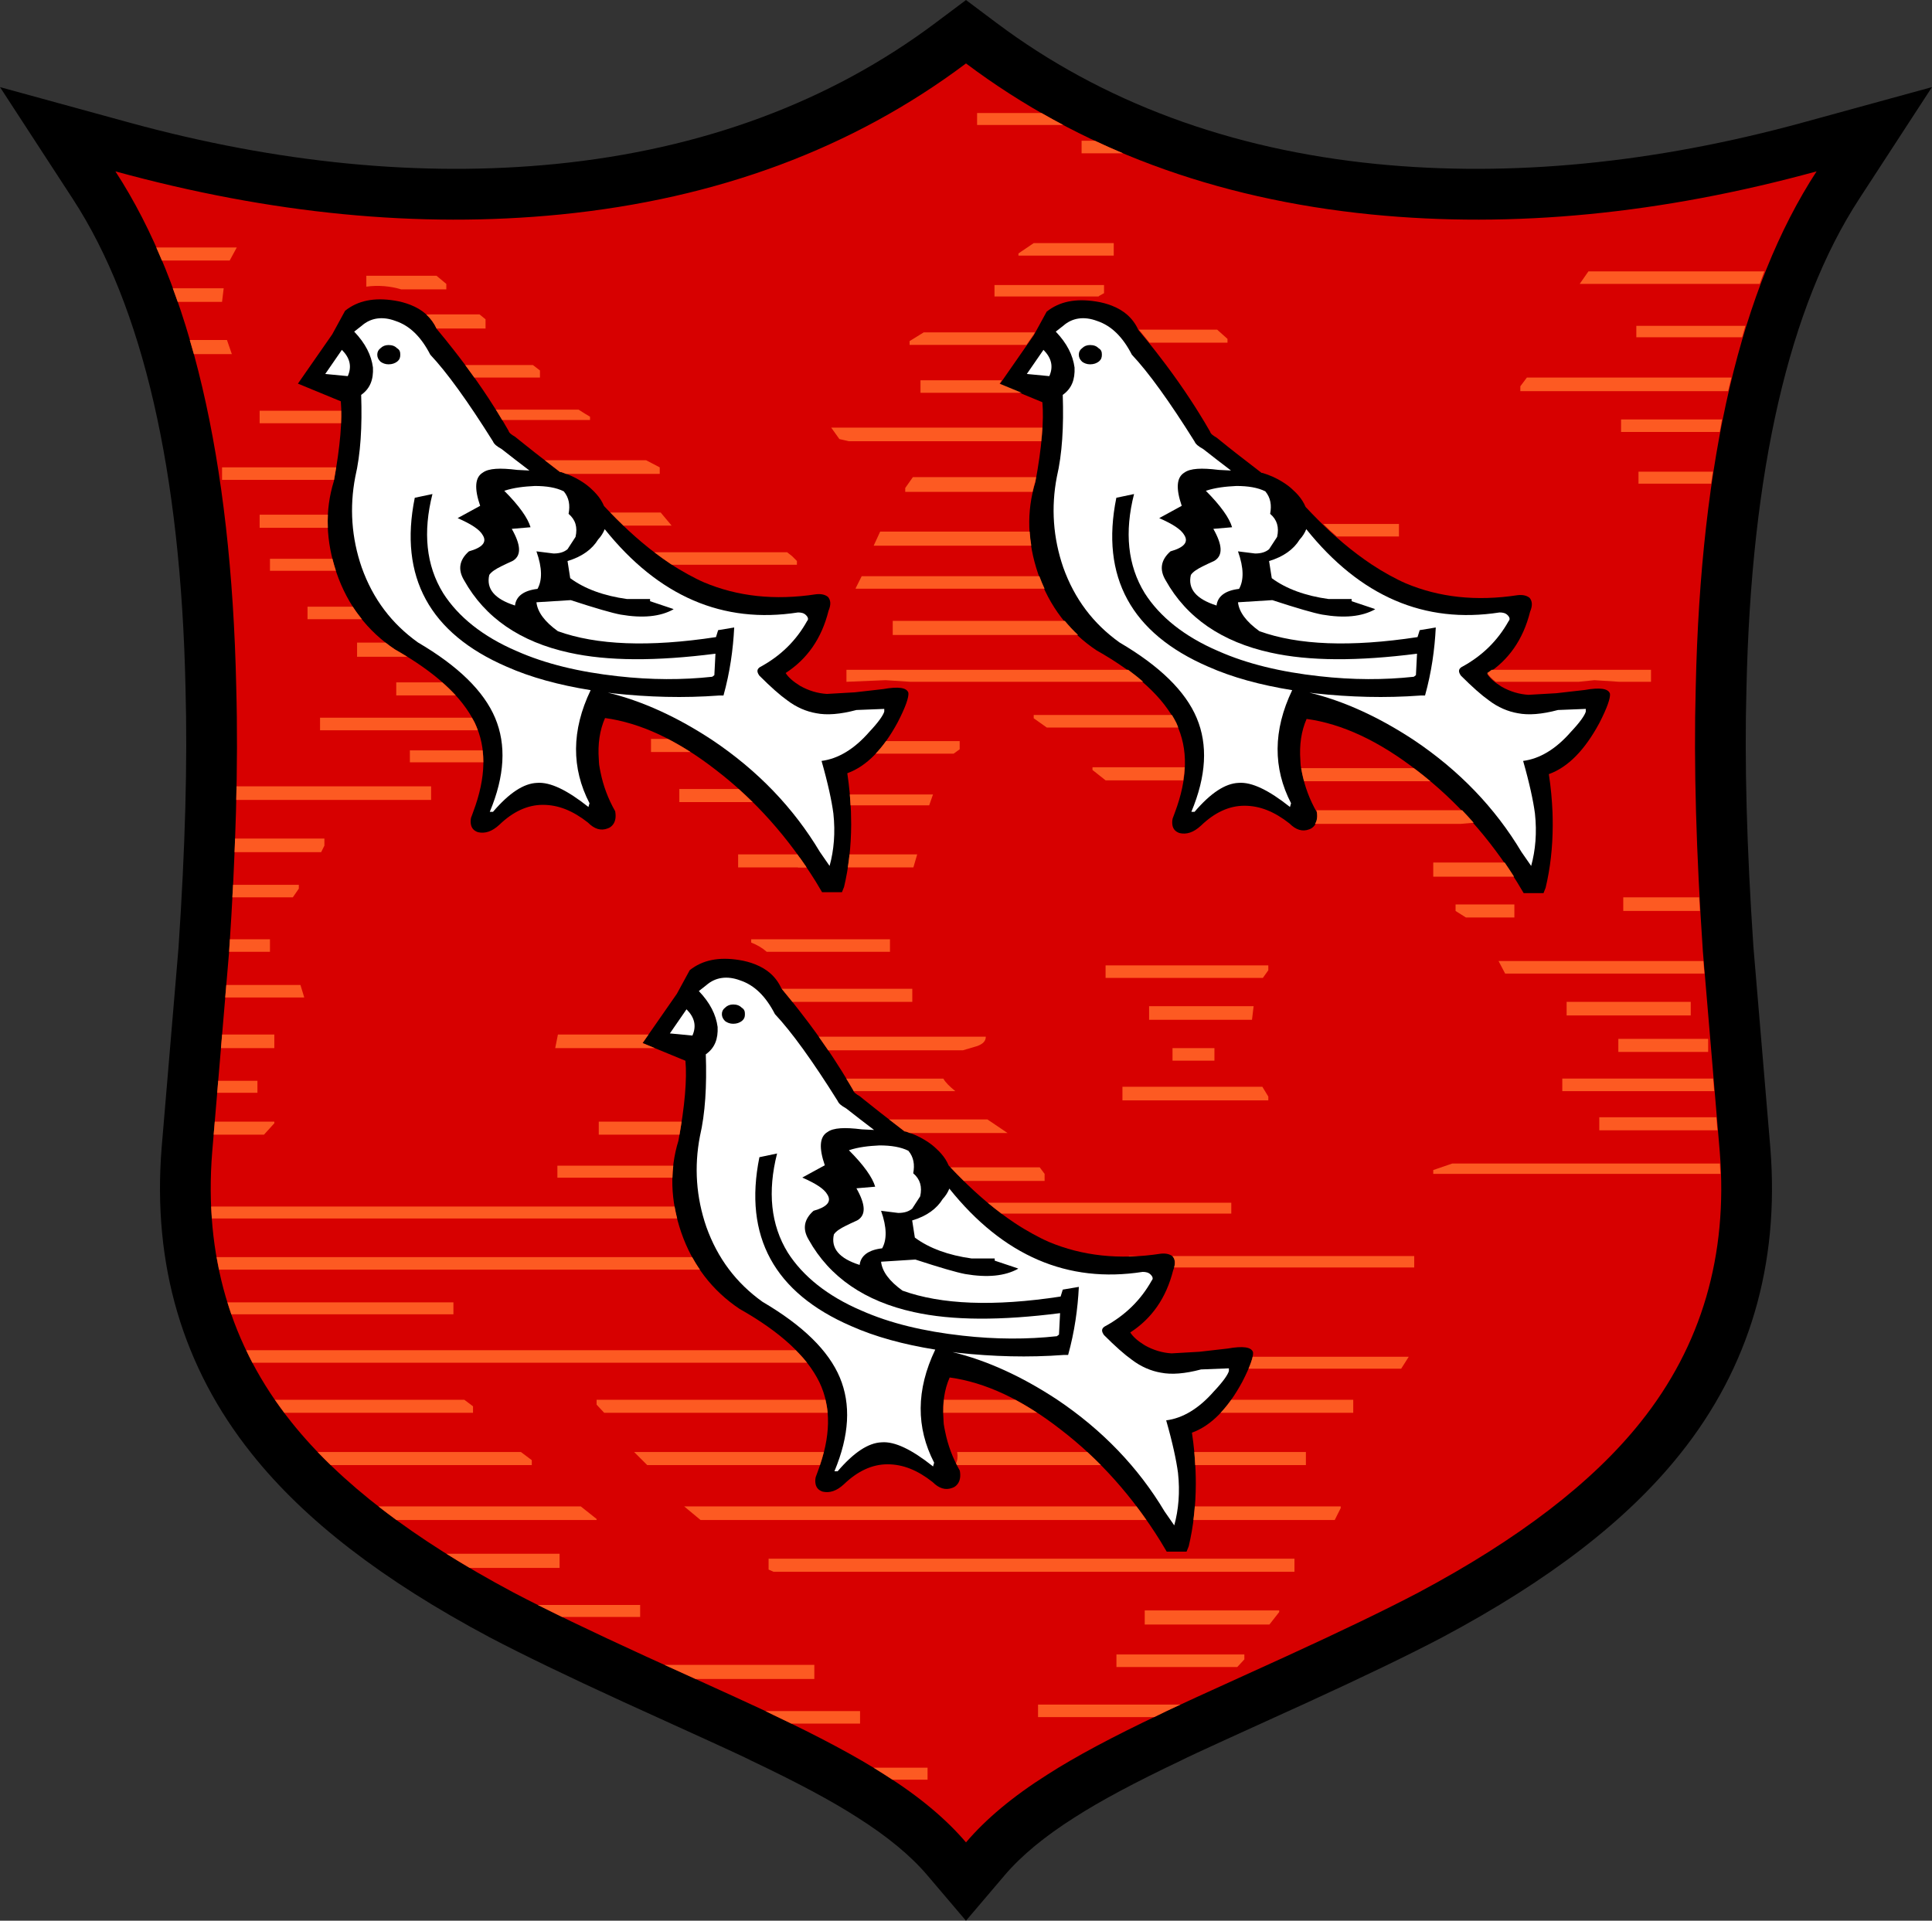 <?xml version="1.0" encoding="UTF-8"?>
<svg xmlns="http://www.w3.org/2000/svg" xmlns:xlink="http://www.w3.org/1999/xlink" width="295.82pt" height="294.12pt" viewBox="0 0 295.82 294.12" version="1.1">
<rect x="0" y="0" width="295.82" height="294.12" fill="#333333" stroke="none"/>
<g id="surface1">
<path style=" stroke:none;fill-rule:nonzero;fill:rgb(0%,0%,0%);fill-opacity:1;" d="M 143.246 3.5 C 127.113 15.602 107.535 22.875 85.047 25.113 C 64.512 27.145 42.531 25.004 19.727 18.75 L 0 13.34 L 11.16 30.48 C 21.887 46.953 27.688 72.156 28.406 105.387 C 28.719 116.738 28.367 129.723 27.332 145.133 C 27.344 145.02 24.746 175.785 24.746 175.785 C 23.324 193.648 27.973 209.402 38.562 222.637 C 46.645 232.777 58.551 241.965 74.961 250.715 C 80.145 253.434 86.863 256.68 95.555 260.664 C 105.258 265.07 113.617 268.871 114.762 269.469 L 114.895 269.539 L 115.047 269.613 C 122.078 272.953 127.379 275.789 131.25 278.285 C 135.848 281.188 139.441 284.16 141.988 287.16 L 147.906 294.121 L 153.828 287.16 C 156.379 284.16 159.973 281.188 164.508 278.32 C 168.438 275.789 173.738 272.953 180.773 269.613 L 180.914 269.547 L 181.062 269.469 C 182.199 268.871 190.559 265.07 200.242 260.672 C 208.953 256.68 215.676 253.434 220.812 250.738 C 237.266 241.965 249.176 232.777 257.266 222.625 C 267.848 209.402 272.492 193.648 271.07 175.816 C 271.07 175.785 268.477 145.004 268.477 145.004 C 267.449 129.723 267.098 116.738 267.41 105.434 C 268.133 72.156 273.934 46.953 284.656 30.48 L 295.816 13.34 L 276.09 18.75 C 253.285 25.004 231.305 27.145 210.77 25.113 C 188.285 22.875 168.703 15.602 152.57 3.5 L 147.91 0.004 "/>
<path style=" stroke:none;fill-rule:nonzero;fill:rgb(84.375%,0%,0%);fill-opacity:1;" d="M 147.91 282.125 C 144.898 278.586 140.805 275.129 135.457 271.754 C 131.105 268.949 125.328 265.895 118.379 262.594 C 117.125 261.934 110.594 258.961 98.789 253.598 C 90.504 249.801 83.805 246.582 78.617 243.859 C 63.297 235.691 51.996 227.023 44.629 217.785 C 35.25 206.066 31.234 192.199 32.488 176.438 L 35.086 145.656 C 36.09 130.719 36.508 117.27 36.172 105.219 C 35.418 70.309 29.223 43.984 17.672 26.242 C 41.445 32.762 64.133 34.988 85.812 32.844 C 109.887 30.445 130.586 22.711 147.91 9.715 C 165.234 22.711 185.93 30.445 210.004 32.844 C 231.684 34.988 254.371 32.762 278.148 26.242 C 266.594 43.984 260.398 70.309 259.645 105.219 C 259.312 117.27 259.73 130.719 260.734 145.656 L 263.328 176.438 C 264.586 192.199 260.566 206.066 251.191 217.785 C 243.824 227.023 232.523 235.691 217.199 243.859 C 212.012 246.582 205.312 249.801 197.027 253.598 C 185.223 258.961 178.691 261.934 177.438 262.594 C 170.488 265.895 164.711 268.949 160.359 271.754 C 155.016 275.129 150.922 278.586 147.91 282.125 "/>
<path style=" stroke:none;fill-rule:nonzero;fill:rgb(0%,0%,0%);fill-opacity:1;" d="M 191.859 207.074 C 191.613 206.254 190.297 206.094 188 206.5 L 183.652 206.996 L 179.383 207.242 C 177.988 207.16 176.594 206.75 175.281 206.008 C 174.215 205.352 173.473 204.695 173.062 204.039 C 176.348 201.906 178.559 198.785 179.629 194.52 C 180.039 193.535 179.957 192.875 179.547 192.387 C 179.137 192.059 178.559 191.895 177.742 191.977 C 171.34 192.961 165.68 192.305 160.59 190.172 C 159.773 189.816 158.941 189.391 158.105 188.93 C 157.207 188.438 156.289 187.891 155.367 187.277 C 153.926 186.316 152.461 185.223 150.969 183.961 C 150.32 183.41 149.664 182.828 149.008 182.223 C 147.773 181.078 146.52 179.82 145.254 178.469 C 144.996 177.848 144.625 177.242 144.113 176.664 C 143.906 176.43 143.695 176.195 143.441 175.977 C 142.914 175.449 142.305 174.996 141.645 174.594 C 140.754 174.047 139.766 173.598 138.68 173.266 L 138.512 173.258 C 137.078 172.16 135.805 171.176 134.668 170.281 C 133.777 169.582 132.977 168.945 132.277 168.379 C 132.055 168.195 131.824 168.016 131.625 167.852 C 131.047 167.52 130.723 167.273 130.641 166.945 C 130.102 166.004 129.523 165.043 128.918 164.066 C 128.492 163.387 128.055 162.695 127.594 161.996 C 126.465 160.277 125.223 158.504 123.863 156.688 C 123.375 156.031 122.867 155.371 122.344 154.703 C 121.48 153.598 120.59 152.484 119.641 151.352 C 119.242 150.465 118.68 149.699 117.969 149.066 C 117.312 148.48 116.516 148.02 115.609 147.66 C 114.867 147.367 114.055 147.141 113.16 147.004 C 110.039 146.512 107.578 147.004 105.609 148.562 L 103.641 152.176 L 98.387 159.727 L 104.953 162.434 C 105.199 165.223 104.871 169.328 103.883 174.66 C 102.492 179.172 102.652 183.852 104.297 188.691 C 106.02 193.699 109.055 197.637 113.238 200.43 C 119.477 203.957 123.5 207.652 125.469 211.672 C 127.32 215.535 127.188 220.062 125.25 225.234 C 125.129 225.555 125.027 225.871 124.895 226.195 C 124.809 226.594 124.82 226.926 124.875 227.227 C 124.98 227.789 125.316 228.195 125.961 228.414 C 127.027 228.656 128.094 228.332 129.242 227.262 C 131.297 225.293 133.512 224.227 135.891 224.227 C 138.27 224.227 140.484 225.129 142.781 226.934 C 143.77 227.918 144.754 228.246 145.82 227.836 C 146.18 227.719 146.438 227.496 146.637 227.227 C 146.98 226.762 147.117 226.109 146.969 225.234 C 146.969 225.227 146.969 225.219 146.969 225.211 C 145.871 223.289 145.137 221.305 144.727 219.266 C 144.645 218.871 144.562 218.477 144.504 218.074 C 144.473 217.797 144.477 217.543 144.457 217.277 C 144.281 214.902 144.598 212.777 145.41 210.934 C 150.824 211.672 156.488 214.297 162.395 218.895 C 168.387 223.488 173.473 229.234 177.66 235.961 L 178.645 237.605 L 181.68 237.605 L 182.012 236.785 C 182.719 233.809 183.086 230.617 183.098 227.227 C 183.098 226.57 183.086 225.906 183.059 225.234 C 182.984 223.344 182.812 221.398 182.504 219.387 C 185.457 218.316 188 215.691 190.219 211.59 C 191.445 209.207 191.938 207.73 191.859 207.074 "/>
<path style=" stroke:none;fill-rule:nonzero;fill:rgb(0%,0%,0%);fill-opacity:1;" d="M 139.09 106.094 C 138.844 105.273 137.527 105.113 135.23 105.52 L 130.883 106.016 L 126.613 106.262 C 125.219 106.18 123.824 105.77 122.512 105.027 C 121.445 104.371 120.703 103.715 120.293 103.059 C 123.578 100.926 125.793 97.809 126.859 93.539 C 127.273 92.555 127.191 91.898 126.777 91.406 C 126.367 91.078 125.793 90.914 124.977 90.996 C 118.574 91.98 112.91 91.32 107.824 89.191 C 107.004 88.836 106.172 88.41 105.336 87.949 C 104.438 87.461 103.52 86.91 102.598 86.297 C 101.156 85.336 99.691 84.242 98.199 82.98 C 97.551 82.434 96.898 81.852 96.238 81.242 C 95.004 80.098 93.75 78.84 92.484 77.488 C 92.227 76.867 91.855 76.262 91.344 75.684 C 91.137 75.449 90.926 75.219 90.672 74.992 C 90.148 74.469 89.535 74.016 88.875 73.613 C 87.984 73.066 86.996 72.617 85.91 72.285 L 85.742 72.277 C 84.309 71.18 83.035 70.195 81.898 69.301 C 81.008 68.602 80.207 67.965 79.508 67.398 C 79.285 67.219 79.055 67.035 78.855 66.871 C 78.281 66.539 77.953 66.293 77.871 65.969 C 77.332 65.023 76.758 64.062 76.148 63.086 C 75.723 62.406 75.285 61.715 74.824 61.016 C 73.695 59.297 72.453 57.523 71.094 55.711 C 70.605 55.051 70.098 54.391 69.574 53.723 C 68.711 52.617 67.82 51.504 66.871 50.371 C 66.473 49.484 65.91 48.719 65.199 48.086 C 64.543 47.5 63.746 47.039 62.84 46.68 C 62.098 46.391 61.285 46.16 60.391 46.023 C 57.27 45.531 54.809 46.023 52.84 47.586 L 50.871 51.195 L 45.617 58.746 L 52.184 61.453 C 52.43 64.242 52.102 68.348 51.117 73.68 C 49.723 78.191 49.887 82.871 51.527 87.715 C 53.25 92.723 56.285 96.656 60.469 99.445 C 66.707 102.977 70.73 106.676 72.699 110.691 C 74.555 114.555 74.418 119.086 72.48 124.254 C 72.359 124.574 72.262 124.891 72.125 125.219 C 72.039 125.613 72.051 125.945 72.105 126.246 C 72.211 126.809 72.547 127.219 73.191 127.434 C 74.258 127.676 75.324 127.352 76.477 126.281 C 78.527 124.312 80.742 123.246 83.121 123.246 C 85.5 123.246 87.719 124.148 90.016 125.953 C 91 126.938 91.984 127.27 93.051 126.855 C 93.41 126.738 93.668 126.516 93.871 126.246 C 94.215 125.781 94.352 125.129 94.199 124.254 C 94.199 124.246 94.199 124.238 94.199 124.234 C 93.102 122.309 92.367 120.324 91.957 118.285 C 91.879 117.891 91.793 117.496 91.738 117.094 C 91.703 116.816 91.707 116.562 91.688 116.297 C 91.512 113.922 91.828 111.797 92.641 109.953 C 98.055 110.691 103.719 113.32 109.629 117.914 C 115.617 122.508 120.703 128.254 124.895 134.98 L 125.875 136.625 L 128.914 136.625 L 129.242 135.805 C 129.949 132.828 130.316 129.637 130.328 126.246 C 130.328 125.59 130.316 124.926 130.293 124.254 C 130.215 122.363 130.039 120.418 129.734 118.406 C 132.688 117.336 135.23 114.715 137.449 110.609 C 138.68 108.23 139.172 106.75 139.09 106.094 "/>
<path style=" stroke:none;fill-rule:nonzero;fill:rgb(0%,0%,0%);fill-opacity:1;" d="M 246.512 106.23 C 246.262 105.414 244.949 105.25 242.652 105.656 L 238.305 106.152 L 234.035 106.398 C 232.637 106.316 231.242 105.906 229.934 105.164 C 228.867 104.508 228.125 103.855 227.715 103.195 C 231 101.062 233.215 97.945 234.281 93.676 C 234.695 92.691 234.609 92.035 234.199 91.543 C 233.789 91.215 233.215 91.051 232.395 91.137 C 225.992 92.117 220.328 91.461 215.246 89.328 C 214.426 88.973 213.594 88.547 212.758 88.09 C 211.859 87.598 210.945 87.047 210.02 86.434 C 208.578 85.473 207.113 84.379 205.617 83.117 C 204.977 82.57 204.32 81.988 203.66 81.383 C 202.422 80.234 201.172 78.977 199.906 77.625 C 199.648 77.004 199.273 76.398 198.766 75.82 C 198.559 75.59 198.348 75.355 198.09 75.133 C 197.57 74.605 196.957 74.156 196.297 73.75 C 195.406 73.203 194.418 72.754 193.328 72.426 L 193.164 72.414 C 191.73 71.32 190.453 70.332 189.32 69.441 C 188.426 68.738 187.625 68.105 186.93 67.535 C 186.703 67.355 186.477 67.172 186.273 67.008 C 185.699 66.676 185.371 66.43 185.289 66.105 C 184.754 65.164 184.176 64.199 183.57 63.227 C 183.145 62.543 182.707 61.852 182.242 61.152 C 181.117 59.434 179.871 57.66 178.516 55.848 C 178.023 55.191 177.516 54.527 176.996 53.859 C 176.133 52.758 175.242 51.645 174.293 50.512 C 173.895 49.621 173.328 48.855 172.621 48.223 C 171.965 47.637 171.168 47.176 170.262 46.816 C 169.52 46.527 168.707 46.301 167.812 46.164 C 164.691 45.672 162.23 46.164 160.262 47.723 L 158.289 51.332 L 153.039 58.883 L 159.605 61.59 C 159.852 64.379 159.523 68.484 158.535 73.816 C 157.145 78.332 157.305 83.008 158.949 87.852 C 160.668 92.859 163.707 96.793 167.891 99.586 C 174.129 103.113 178.148 106.812 180.121 110.828 C 181.973 114.691 181.84 119.223 179.902 124.395 C 179.781 124.715 179.68 125.027 179.547 125.355 C 179.461 125.754 179.473 126.082 179.523 126.383 C 179.629 126.945 179.969 127.355 180.613 127.57 C 181.68 127.816 182.746 127.488 183.895 126.422 C 185.949 124.449 188.16 123.383 190.539 123.383 C 192.922 123.383 195.137 124.289 197.434 126.094 C 198.422 127.074 199.402 127.406 200.473 126.992 C 200.828 126.875 201.09 126.652 201.289 126.383 C 201.633 125.918 201.77 125.266 201.621 124.395 C 201.621 124.383 201.621 124.379 201.621 124.371 C 200.523 122.445 199.789 120.465 199.379 118.426 C 199.297 118.027 199.211 117.633 199.156 117.23 C 199.125 116.957 199.129 116.699 199.109 116.434 C 198.934 114.059 199.25 111.934 200.062 110.09 C 205.477 110.828 211.141 113.457 217.047 118.051 C 223.039 122.648 228.125 128.391 232.312 135.117 L 233.297 136.762 L 236.336 136.762 L 236.66 135.941 C 237.371 132.969 237.738 129.773 237.746 126.383 C 237.746 125.727 237.738 125.066 237.715 124.395 C 237.637 122.5 237.461 120.555 237.152 118.543 C 240.105 117.477 242.652 114.852 244.871 110.746 C 246.098 108.367 246.59 106.887 246.512 106.23 "/>
<path style=" stroke:none;fill-rule:nonzero;fill:rgb(99.219%,35.301%,13.33%);fill-opacity:1;" d="M 81.426 223.598 L 79.762 222.348 L 48.641 222.348 C 49.281 223.016 49.945 223.684 50.629 224.348 L 81.426 224.348 "/>
<path style=" stroke:none;fill-rule:nonzero;fill:rgb(99.219%,35.301%,13.33%);fill-opacity:1;" d="M 91.348 232.598 L 88.93 230.68 L 57.949 230.68 C 58.844 231.379 59.754 232.074 60.699 232.762 L 91.348 232.762 "/>
<path style=" stroke:none;fill-rule:nonzero;fill:rgb(99.219%,35.301%,13.33%);fill-opacity:1;" d="M 174.023 230.68 L 104.766 230.68 L 107.266 232.762 L 175.535 232.762 C 175.043 232.059 174.539 231.359 174.023 230.68 "/>
<path style=" stroke:none;fill-rule:nonzero;fill:rgb(99.219%,35.301%,13.33%);fill-opacity:1;" d="M 182.941 230.68 C 182.887 231.383 182.816 232.078 182.727 232.762 L 204.367 232.762 L 205.285 230.93 L 205.285 230.68 "/>
<path style=" stroke:none;fill-rule:nonzero;fill:rgb(99.219%,35.301%,13.33%);fill-opacity:1;" d="M 85.68 237.93 L 68.352 237.93 C 69.508 238.66 70.703 239.379 71.922 240.098 L 85.68 240.098 "/>
<path style=" stroke:none;fill-rule:nonzero;fill:rgb(99.219%,35.301%,13.33%);fill-opacity:1;" d="M 98.016 245.766 L 82.336 245.766 C 83.512 246.355 84.75 246.969 86.047 247.602 L 98.016 247.602 "/>
<path style=" stroke:none;fill-rule:nonzero;fill:rgb(99.219%,35.301%,13.33%);fill-opacity:1;" d="M 175.277 248.766 L 194.367 248.766 L 195.867 246.852 L 195.867 246.602 L 175.277 246.602 "/>
<path style=" stroke:none;fill-rule:nonzero;fill:rgb(99.219%,35.301%,13.33%);fill-opacity:1;" d="M 117.684 238.684 L 117.684 240.348 L 118.434 240.684 L 198.203 240.684 L 198.203 238.684 "/>
<path style=" stroke:none;fill-rule:nonzero;fill:rgb(99.219%,35.301%,13.33%);fill-opacity:1;" d="M 170.945 255.27 L 189.449 255.27 L 190.531 254.102 L 190.531 253.352 L 170.945 253.352 "/>
<path style=" stroke:none;fill-rule:nonzero;fill:rgb(99.219%,35.301%,13.33%);fill-opacity:1;" d="M 158.941 262.938 L 176.727 262.938 C 176.965 262.82 177.195 262.711 177.438 262.594 C 177.879 262.359 178.996 261.836 180.758 261.02 L 158.941 261.02 "/>
<path style=" stroke:none;fill-rule:nonzero;fill:rgb(99.219%,35.301%,13.33%);fill-opacity:1;" d="M 166.488 222.348 L 146.559 222.348 C 146.68 223.07 146.602 223.637 146.379 224.074 C 146.422 224.168 146.473 224.258 146.52 224.348 L 168.559 224.348 C 167.883 223.66 167.191 222.996 166.488 222.348 "/>
<path style=" stroke:none;fill-rule:nonzero;fill:rgb(99.219%,35.301%,13.33%);fill-opacity:1;" d="M 182.867 222.348 C 182.93 223.023 182.965 223.684 183 224.348 L 199.953 224.348 L 199.953 222.348 "/>
<path style=" stroke:none;fill-rule:nonzero;fill:rgb(99.219%,35.301%,13.33%);fill-opacity:1;" d="M 126.141 222.348 L 97.098 222.348 L 99.098 224.348 L 125.547 224.348 C 125.777 223.668 125.977 223 126.141 222.348 "/>
<path style=" stroke:none;fill-rule:nonzero;fill:rgb(99.219%,35.301%,13.33%);fill-opacity:1;" d="M 124.688 254.938 L 101.73 254.938 C 103.449 255.715 105.043 256.441 106.496 257.102 L 124.688 257.102 "/>
<path style=" stroke:none;fill-rule:nonzero;fill:rgb(99.219%,35.301%,13.33%);fill-opacity:1;" d="M 69.426 199.426 L 34.824 199.426 C 35.016 200.039 35.203 200.652 35.418 201.258 L 69.426 201.258 "/>
<path style=" stroke:none;fill-rule:nonzero;fill:rgb(99.219%,35.301%,13.33%);fill-opacity:1;" d="M 121.852 206.758 L 37.695 206.758 C 38 207.402 38.309 208.043 38.645 208.676 L 123.57 208.676 C 123.066 208.031 122.477 207.391 121.852 206.758 "/>
<path style=" stroke:none;fill-rule:nonzero;fill:rgb(99.219%,35.301%,13.33%);fill-opacity:1;" d="M 191.801 207.758 C 191.703 208.219 191.492 208.832 191.168 209.594 L 214.539 209.594 L 215.703 207.758 "/>
<path style=" stroke:none;fill-rule:nonzero;fill:rgb(99.219%,35.301%,13.33%);fill-opacity:1;" d="M 142.023 270.688 L 133.758 270.688 C 134.344 271.047 134.914 271.402 135.457 271.754 C 135.863 272.008 136.246 272.266 136.637 272.523 L 142.023 272.523 "/>
<path style=" stroke:none;fill-rule:nonzero;fill:rgb(99.219%,35.301%,13.33%);fill-opacity:1;" d="M 155.445 214.344 L 144.523 214.344 C 144.449 214.984 144.422 215.656 144.434 216.344 L 158.809 216.344 C 157.676 215.605 156.555 214.934 155.445 214.344 "/>
<path style=" stroke:none;fill-rule:nonzero;fill:rgb(99.219%,35.301%,13.33%);fill-opacity:1;" d="M 188.523 214.344 C 187.996 215.086 187.449 215.746 186.891 216.344 L 207.203 216.344 L 207.203 214.344 "/>
<path style=" stroke:none;fill-rule:nonzero;fill:rgb(99.219%,35.301%,13.33%);fill-opacity:1;" d="M 126.395 214.344 L 91.348 214.344 L 91.348 215.094 L 92.512 216.344 L 126.727 216.344 C 126.668 215.656 126.547 214.992 126.395 214.344 "/>
<path style=" stroke:none;fill-rule:nonzero;fill:rgb(99.219%,35.301%,13.33%);fill-opacity:1;" d="M 72.426 215.344 L 71.09 214.344 L 42.09 214.344 C 42.555 215.016 43.035 215.684 43.531 216.344 L 72.426 216.344 "/>
<path style=" stroke:none;fill-rule:nonzero;fill:rgb(99.219%,35.301%,13.33%);fill-opacity:1;" d="M 131.688 262.02 L 117.207 262.02 C 117.762 262.285 118.156 262.477 118.379 262.594 C 119.332 263.047 120.258 263.492 121.164 263.938 L 131.688 263.938 "/>
<path style=" stroke:none;fill-rule:nonzero;fill:rgb(99.219%,35.301%,13.33%);fill-opacity:1;" d="M 42.004 172.004 L 42.004 171.754 L 32.887 171.754 L 32.715 173.754 L 40.418 173.754 "/>
<path style=" stroke:none;fill-rule:nonzero;fill:rgb(99.219%,35.301%,13.33%);fill-opacity:1;" d="M 105.984 192.504 L 33.164 192.504 C 33.277 193.148 33.402 193.785 33.535 194.422 L 107.168 194.422 C 106.746 193.809 106.348 193.172 105.984 192.504 "/>
<path style=" stroke:none;fill-rule:nonzero;fill:rgb(99.219%,35.301%,13.33%);fill-opacity:1;" d="M 103.293 184.754 L 32.332 184.754 C 32.355 185.371 32.402 185.977 32.445 186.59 L 103.684 186.59 C 103.527 185.973 103.398 185.363 103.293 184.754 "/>
<path style=" stroke:none;fill-rule:nonzero;fill:rgb(99.219%,35.301%,13.33%);fill-opacity:1;" d="M 174.227 192.34 L 172.844 192.34 L 172.844 192.406 C 173.301 192.398 173.762 192.367 174.227 192.34 "/>
<path style=" stroke:none;fill-rule:nonzero;fill:rgb(99.219%,35.301%,13.33%);fill-opacity:1;" d="M 179.477 192.34 C 179.496 192.355 179.527 192.367 179.547 192.387 C 179.895 192.801 179.988 193.344 179.77 194.09 L 216.539 194.09 L 216.539 192.34 "/>
<path style=" stroke:none;fill-rule:nonzero;fill:rgb(99.219%,35.301%,13.33%);fill-opacity:1;" d="M 219.453 179.168 L 219.453 179.754 L 263.422 179.754 C 263.402 179.23 263.375 178.695 263.344 178.168 L 222.371 178.168 "/>
<path style=" stroke:none;fill-rule:nonzero;fill:rgb(99.219%,35.301%,13.33%);fill-opacity:1;" d="M 153.34 185.84 L 188.531 185.84 L 188.531 184.172 L 151.234 184.172 C 151.941 184.762 152.641 185.316 153.34 185.84 "/>
<path style=" stroke:none;fill-rule:nonzero;fill:rgb(99.219%,35.301%,13.33%);fill-opacity:1;" d="M 244.875 173.086 L 262.969 173.086 L 262.801 171.086 L 244.875 171.086 Z M 244.875 173.086 "/>
<path style=" stroke:none;fill-rule:nonzero;fill:rgb(99.219%,35.301%,13.33%);fill-opacity:1;" d="M 138.512 173.258 L 138.68 173.266 C 138.898 173.332 139.098 173.426 139.309 173.5 L 154.273 173.5 L 151.191 171.418 L 136.129 171.418 C 136.871 171.996 137.656 172.602 138.512 173.258 "/>
<path style=" stroke:none;fill-rule:nonzero;fill:rgb(99.219%,35.301%,13.33%);fill-opacity:1;" d="M 147.574 180.84 L 159.945 180.84 L 159.945 179.754 L 159.195 178.754 L 145.531 178.754 C 146.215 179.48 146.898 180.172 147.574 180.84 "/>
<path style=" stroke:none;fill-rule:nonzero;fill:rgb(99.219%,35.301%,13.33%);fill-opacity:1;" d="M 103.09 178.504 L 85.344 178.504 L 85.344 180.336 L 102.965 180.336 C 102.98 179.723 103.023 179.109 103.09 178.504 "/>
<path style=" stroke:none;fill-rule:nonzero;fill:rgb(99.219%,35.301%,13.33%);fill-opacity:1;" d="M 104.371 171.754 L 91.68 171.754 L 91.68 173.754 L 104.043 173.754 C 104.164 173.062 104.273 172.398 104.371 171.754 "/>
<path style=" stroke:none;fill-rule:nonzero;fill:rgb(99.219%,35.301%,13.33%);fill-opacity:1;" d="M 45.754 136.078 L 45.754 135.496 L 35.684 135.496 C 35.652 136.129 35.613 136.773 35.578 137.41 L 44.836 137.41 "/>
<path style=" stroke:none;fill-rule:nonzero;fill:rgb(99.219%,35.301%,13.33%);fill-opacity:1;" d="M 41.336 143.828 L 35.199 143.828 C 35.16 144.441 35.125 145.039 35.086 145.656 L 35.074 145.746 L 41.336 145.746 "/>
<path style=" stroke:none;fill-rule:nonzero;fill:rgb(99.219%,35.301%,13.33%);fill-opacity:1;" d="M 46.004 150.832 L 34.648 150.832 L 34.484 152.746 L 46.586 152.746 Z M 46.004 150.832 "/>
<path style=" stroke:none;fill-rule:nonzero;fill:rgb(99.219%,35.301%,13.33%);fill-opacity:1;" d="M 42.004 158.414 L 34.008 158.414 L 33.832 160.5 L 42.004 160.5 Z M 42.004 158.414 "/>
<path style=" stroke:none;fill-rule:nonzero;fill:rgb(99.219%,35.301%,13.33%);fill-opacity:1;" d="M 39.418 165.5 L 33.41 165.5 L 33.258 167.336 L 39.418 167.336 Z M 39.418 165.5 "/>
<path style=" stroke:none;fill-rule:nonzero;fill:rgb(99.219%,35.301%,13.33%);fill-opacity:1;" d="M 239.211 167.086 L 262.469 167.086 L 262.309 165.164 L 239.211 165.164 Z M 239.211 167.086 "/>
<path style=" stroke:none;fill-rule:nonzero;fill:rgb(99.219%,35.301%,13.33%);fill-opacity:1;" d="M 126.805 160.832 L 147.441 160.832 L 149.691 160.164 C 150.523 159.832 150.941 159.414 150.941 158.75 L 125.359 158.75 C 125.859 159.453 126.34 160.145 126.805 160.832 "/>
<path style=" stroke:none;fill-rule:nonzero;fill:rgb(99.219%,35.301%,13.33%);fill-opacity:1;" d="M 49.672 129.492 L 49.672 128.41 L 35.992 128.41 C 35.969 129.102 35.941 129.797 35.914 130.492 L 49.172 130.492 "/>
<path style=" stroke:none;fill-rule:nonzero;fill:rgb(99.219%,35.301%,13.33%);fill-opacity:1;" d="M 66.008 120.41 L 36.219 120.41 C 36.203 121.098 36.188 121.797 36.172 122.492 L 66.008 122.492 "/>
<path style=" stroke:none;fill-rule:nonzero;fill:rgb(99.219%,35.301%,13.33%);fill-opacity:1;" d="M 130.641 166.945 C 130.652 166.996 130.68 167.039 130.703 167.086 L 146.273 167.086 C 145.355 166.336 144.773 165.754 144.438 165.168 L 129.574 165.168 C 129.938 165.762 130.309 166.367 130.641 166.945 "/>
<path style=" stroke:none;fill-rule:nonzero;fill:rgb(99.219%,35.301%,13.33%);fill-opacity:1;" d="M 179.531 162.418 L 185.949 162.418 L 185.949 160.5 L 179.531 160.5 Z M 179.531 162.418 "/>
<path style=" stroke:none;fill-rule:nonzero;fill:rgb(99.219%,35.301%,13.33%);fill-opacity:1;" d="M 191.949 154.082 L 175.945 154.082 L 175.945 156.164 L 191.699 156.164 Z M 191.949 154.082 "/>
<path style=" stroke:none;fill-rule:nonzero;fill:rgb(99.219%,35.301%,13.33%);fill-opacity:1;" d="M 194.199 147.828 L 169.281 147.828 L 169.281 149.746 L 193.363 149.746 L 194.199 148.578 "/>
<path style=" stroke:none;fill-rule:nonzero;fill:rgb(99.219%,35.301%,13.33%);fill-opacity:1;" d="M 171.863 168.5 L 194.199 168.5 L 194.199 167.918 L 193.285 166.414 L 171.863 166.414 "/>
<path style=" stroke:none;fill-rule:nonzero;fill:rgb(99.219%,35.301%,13.33%);fill-opacity:1;" d="M 98.387 159.727 L 99.297 158.414 L 85.426 158.414 L 85.012 160.496 L 100.262 160.496 "/>
<path style=" stroke:none;fill-rule:nonzero;fill:rgb(99.219%,35.301%,13.33%);fill-opacity:1;" d="M 239.875 155.496 L 258.879 155.496 L 258.879 153.414 L 239.875 153.414 Z M 239.875 155.496 "/>
<path style=" stroke:none;fill-rule:nonzero;fill:rgb(99.219%,35.301%,13.33%);fill-opacity:1;" d="M 247.793 161.082 L 261.547 161.082 L 261.547 159.082 L 247.793 159.082 Z M 247.793 161.082 "/>
<path style=" stroke:none;fill-rule:nonzero;fill:rgb(99.219%,35.301%,13.33%);fill-opacity:1;" d="M 136.27 145.746 L 136.27 143.828 L 115.02 143.828 L 115.02 144.336 C 115.934 144.691 116.73 145.16 117.391 145.746 "/>
<path style=" stroke:none;fill-rule:nonzero;fill:rgb(99.219%,35.301%,13.33%);fill-opacity:1;" d="M 121.324 153.414 L 139.688 153.414 L 139.688 151.414 L 119.691 151.414 C 120.254 152.086 120.797 152.754 121.324 153.414 "/>
<path style=" stroke:none;fill-rule:nonzero;fill:rgb(99.219%,35.301%,13.33%);fill-opacity:1;" d="M 248.547 139.496 L 260.285 139.496 C 260.242 138.797 260.207 138.105 260.168 137.41 L 248.547 137.41 "/>
<path style=" stroke:none;fill-rule:nonzero;fill:rgb(99.219%,35.301%,13.33%);fill-opacity:1;" d="M 230.461 149.082 L 260.973 149.082 L 260.812 147.164 L 229.453 147.164 Z M 230.461 149.082 "/>
<path style=" stroke:none;fill-rule:nonzero;fill:rgb(99.219%,35.301%,13.33%);fill-opacity:1;" d="M 231.875 140.496 L 231.875 138.496 L 222.871 138.496 L 222.871 139.496 L 224.453 140.496 "/>
<path style=" stroke:none;fill-rule:nonzero;fill:rgb(99.219%,35.301%,13.33%);fill-opacity:1;" d="M 180.121 110.691 C 179.922 110.285 179.688 109.887 179.449 109.488 L 158.277 109.488 L 158.277 109.988 L 160.277 111.406 L 180.41 111.406 C 180.312 111.168 180.234 110.926 180.121 110.691 "/>
<path style=" stroke:none;fill-rule:nonzero;fill:rgb(99.219%,35.301%,13.33%);fill-opacity:1;" d="M 181.398 117.492 L 167.277 117.492 L 167.277 117.906 L 169.281 119.492 L 181.18 119.492 C 181.289 118.812 181.363 118.145 181.398 117.492 "/>
<path style=" stroke:none;fill-rule:nonzero;fill:rgb(99.219%,35.301%,13.33%);fill-opacity:1;" d="M 217.047 118.051 C 216.855 117.902 216.668 117.773 216.48 117.629 L 199.23 117.629 C 199.277 117.895 199.324 118.16 199.379 118.426 C 199.461 118.828 199.562 119.23 199.672 119.629 L 219.004 119.629 C 218.363 119.09 217.715 118.559 217.047 118.051 "/>
<path style=" stroke:none;fill-rule:nonzero;fill:rgb(99.219%,35.301%,13.33%);fill-opacity:1;" d="M 223.887 124.074 L 201.535 124.074 C 201.566 124.129 201.59 124.184 201.621 124.23 C 201.621 124.242 201.621 124.246 201.621 124.254 C 201.762 125.078 201.641 125.703 201.34 126.16 L 223.652 126.16 L 225.645 125.988 C 225.074 125.336 224.484 124.699 223.887 124.074 "/>
<path style=" stroke:none;fill-rule:nonzero;fill:rgb(99.219%,35.301%,13.33%);fill-opacity:1;" d="M 230.398 132.078 L 219.453 132.078 L 219.453 134.246 L 231.832 134.246 C 231.363 133.512 230.887 132.789 230.398 132.078 "/>
<path style=" stroke:none;fill-rule:nonzero;fill:rgb(99.219%,35.301%,13.33%);fill-opacity:1;" d="M 135.66 113.488 C 135.152 114.199 134.621 114.836 134.082 115.406 L 146.023 115.406 L 146.941 114.738 L 146.941 113.488 "/>
<path style=" stroke:none;fill-rule:nonzero;fill:rgb(99.219%,35.301%,13.33%);fill-opacity:1;" d="M 130.117 121.66 C 130.168 122.223 130.199 122.773 130.23 123.324 L 142.273 123.324 L 142.855 121.66 "/>
<path style=" stroke:none;fill-rule:nonzero;fill:rgb(99.219%,35.301%,13.33%);fill-opacity:1;" d="M 172.75 102.57 L 129.605 102.57 L 129.605 104.406 L 135.605 104.156 L 139.355 104.406 L 175.043 104.406 C 174.34 103.785 173.574 103.176 172.75 102.57 "/>
<path style=" stroke:none;fill-rule:nonzero;fill:rgb(99.219%,35.301%,13.33%);fill-opacity:1;" d="M 122.086 130.828 L 113.02 130.828 L 113.02 132.828 L 123.488 132.828 C 123.031 132.148 122.562 131.484 122.086 130.828 "/>
<path style=" stroke:none;fill-rule:nonzero;fill:rgb(99.219%,35.301%,13.33%);fill-opacity:1;" d="M 122.473 131.371 L 122.168 132.828 L 123.492 132.828 C 123.156 132.336 122.816 131.852 122.473 131.371 "/>
<path style=" stroke:none;fill-rule:nonzero;fill:rgb(99.219%,35.301%,13.33%);fill-opacity:1;" d="M 130.074 130.828 C 130.004 131.504 129.91 132.168 129.809 132.828 L 139.855 132.828 L 140.438 130.828 "/>
<path style=" stroke:none;fill-rule:nonzero;fill:rgb(99.219%,35.301%,13.33%);fill-opacity:1;" d="M 228.395 102.57 C 228.172 102.734 227.949 102.906 227.715 103.059 C 227.992 103.508 228.441 103.957 229.031 104.406 L 241.707 104.406 L 244.125 104.156 L 247.961 104.406 L 252.797 104.406 L 252.797 102.57 "/>
<path style=" stroke:none;fill-rule:nonzero;fill:rgb(99.219%,35.301%,13.33%);fill-opacity:1;" d="M 250.547 51.645 L 266.746 51.645 C 266.914 51.062 267.074 50.465 267.25 49.895 L 250.547 49.895 "/>
<path style=" stroke:none;fill-rule:nonzero;fill:rgb(99.219%,35.301%,13.33%);fill-opacity:1;" d="M 265.102 57.812 L 233.789 57.812 L 232.789 59.148 L 232.789 59.898 L 264.605 59.898 C 264.762 59.191 264.934 58.504 265.102 57.812 "/>
<path style=" stroke:none;fill-rule:nonzero;fill:rgb(99.219%,35.301%,13.33%);fill-opacity:1;" d="M 248.211 66.148 L 263.316 66.148 C 263.438 65.512 263.547 64.859 263.668 64.23 L 248.211 64.23 "/>
<path style=" stroke:none;fill-rule:nonzero;fill:rgb(99.219%,35.301%,13.33%);fill-opacity:1;" d="M 250.879 74.066 L 262 74.066 C 262.086 73.445 262.188 72.844 262.277 72.23 L 250.879 72.23 "/>
<path style=" stroke:none;fill-rule:nonzero;fill:rgb(99.219%,35.301%,13.33%);fill-opacity:1;" d="M 159.609 65.48 L 127.27 65.48 L 128.52 67.23 L 129.938 67.562 L 159.434 67.562 C 159.512 66.836 159.57 66.137 159.609 65.48 "/>
<path style=" stroke:none;fill-rule:nonzero;fill:rgb(99.219%,35.301%,13.33%);fill-opacity:1;" d="M 270.152 41.559 L 243.211 41.559 L 241.875 43.477 L 269.438 43.477 C 269.676 42.836 269.906 42.188 270.152 41.559 "/>
<path style=" stroke:none;fill-rule:nonzero;fill:rgb(99.219%,35.301%,13.33%);fill-opacity:1;" d="M 176.012 52.477 L 187.949 52.477 L 187.949 51.895 L 186.363 50.477 L 174.379 50.477 C 174.941 51.148 175.48 51.816 176.012 52.477 "/>
<path style=" stroke:none;fill-rule:nonzero;fill:rgb(99.219%,35.301%,13.33%);fill-opacity:1;" d="M 157.66 81.402 L 134.77 81.402 L 133.77 83.566 L 157.91 83.566 C 157.793 82.84 157.711 82.121 157.66 81.402 "/>
<path style=" stroke:none;fill-rule:nonzero;fill:rgb(99.219%,35.301%,13.33%);fill-opacity:1;" d="M 159.148 88.234 L 131.938 88.234 L 131.02 90.066 L 131.02 90.152 L 159.945 90.152 C 159.66 89.531 159.391 88.895 159.148 88.234 "/>
<path style=" stroke:none;fill-rule:nonzero;fill:rgb(99.219%,35.301%,13.33%);fill-opacity:1;" d="M 163.043 95.07 L 136.691 95.07 L 136.691 97.238 L 165.082 97.238 C 164.352 96.562 163.68 95.836 163.043 95.07 "/>
<path style=" stroke:none;fill-rule:nonzero;fill:rgb(99.219%,35.301%,13.33%);fill-opacity:1;" d="M 168.297 45.309 L 169.047 44.895 L 169.047 43.645 L 152.273 43.645 L 152.273 45.395 L 168.215 45.395 "/>
<path style=" stroke:none;fill-rule:nonzero;fill:rgb(99.219%,35.301%,13.33%);fill-opacity:1;" d="M 170.531 37.227 L 158.277 37.227 L 155.941 38.809 L 155.941 39.145 L 170.531 39.145 "/>
<path style=" stroke:none;fill-rule:nonzero;fill:rgb(99.219%,35.301%,13.33%);fill-opacity:1;" d="M 158.289 51.195 L 158.457 50.895 L 141.438 50.895 L 139.273 52.23 L 139.273 52.812 L 157.164 52.812 "/>
<path style=" stroke:none;fill-rule:nonzero;fill:rgb(99.219%,35.301%,13.33%);fill-opacity:1;" d="M 153.039 58.746 L 153.395 58.23 L 140.941 58.23 L 140.941 60.148 L 156.438 60.148 "/>
<path style=" stroke:none;fill-rule:nonzero;fill:rgb(99.219%,35.301%,13.33%);fill-opacity:1;" d="M 158.535 73.68 C 158.574 73.469 158.605 73.273 158.645 73.066 L 139.773 73.066 L 138.605 74.73 L 138.605 75.316 L 158.102 75.316 C 158.227 74.77 158.367 74.223 158.535 73.68 "/>
<path style=" stroke:none;fill-rule:nonzero;fill:rgb(99.219%,35.301%,13.33%);fill-opacity:1;" d="M 165.609 23.473 L 171.953 23.473 C 170.5 22.863 169.07 22.223 167.652 21.555 L 165.609 21.555 "/>
<path style=" stroke:none;fill-rule:nonzero;fill:rgb(99.219%,35.301%,13.33%);fill-opacity:1;" d="M 149.609 19.137 L 162.805 19.137 C 161.684 18.547 160.574 17.934 159.477 17.305 L 149.609 17.305 "/>
<path style=" stroke:none;fill-rule:nonzero;fill:rgb(99.219%,35.301%,13.33%);fill-opacity:1;" d="M 60.469 99.445 C 59.973 99.117 59.496 98.766 59.035 98.402 L 54.672 98.402 L 54.672 100.57 L 62.355 100.57 C 61.746 100.195 61.129 99.82 60.469 99.445 "/>
<path style=" stroke:none;fill-rule:nonzero;fill:rgb(99.219%,35.301%,13.33%);fill-opacity:1;" d="M 67.719 104.488 L 60.672 104.488 L 60.672 106.488 L 69.773 106.488 C 69.156 105.812 68.469 105.148 67.719 104.488 "/>
<path style=" stroke:none;fill-rule:nonzero;fill:rgb(99.219%,35.301%,13.33%);fill-opacity:1;" d="M 73.898 114.906 L 62.758 114.906 L 62.758 116.738 L 74.004 116.738 C 74.008 116.117 73.965 115.508 73.898 114.906 "/>
<path style=" stroke:none;fill-rule:nonzero;fill:rgb(99.219%,35.301%,13.33%);fill-opacity:1;" d="M 102.27 113.156 L 99.68 113.156 L 99.68 115.156 L 105.727 115.156 C 104.566 114.41 103.414 113.746 102.27 113.156 "/>
<path style=" stroke:none;fill-rule:nonzero;fill:rgb(99.219%,35.301%,13.33%);fill-opacity:1;" d="M 113.109 120.824 L 104.016 120.824 L 104.016 122.824 L 115.234 122.824 C 114.539 122.141 113.832 121.473 113.109 120.824 "/>
<path style=" stroke:none;fill-rule:nonzero;fill:rgb(99.219%,35.301%,13.33%);fill-opacity:1;" d="M 72.699 110.691 C 72.57 110.426 72.406 110.168 72.262 109.906 L 49.004 109.906 L 49.004 111.824 L 73.16 111.824 C 73.02 111.441 72.879 111.059 72.699 110.691 "/>
<path style=" stroke:none;fill-rule:nonzero;fill:rgb(99.219%,35.301%,13.33%);fill-opacity:1;" d="M 54.02 92.902 L 47.086 92.902 L 47.086 94.82 L 55.414 94.82 C 54.922 94.207 54.449 93.574 54.02 92.902 "/>
<path style=" stroke:none;fill-rule:nonzero;fill:rgb(99.219%,35.301%,13.33%);fill-opacity:1;" d="M 50.902 85.566 L 41.336 85.566 L 41.336 87.402 L 51.434 87.402 C 51.23 86.789 51.055 86.176 50.902 85.566 "/>
<path style=" stroke:none;fill-rule:nonzero;fill:rgb(99.219%,35.301%,13.33%);fill-opacity:1;" d="M 50.203 78.816 L 39.754 78.816 L 39.754 80.816 L 50.199 80.816 C 50.172 80.148 50.168 79.48 50.203 78.816 "/>
<path style=" stroke:none;fill-rule:nonzero;fill:rgb(99.219%,35.301%,13.33%);fill-opacity:1;" d="M 51.48 71.566 L 34 71.566 L 34 73.48 L 51.152 73.48 C 51.27 72.824 51.383 72.184 51.48 71.566 "/>
<path style=" stroke:none;fill-rule:nonzero;fill:rgb(99.219%,35.301%,13.33%);fill-opacity:1;" d="M 52.25 62.898 L 39.754 62.898 L 39.754 64.812 L 52.223 64.812 C 52.254 64.129 52.262 63.492 52.25 62.898 "/>
<path style=" stroke:none;fill-rule:nonzero;fill:rgb(99.219%,35.301%,13.33%);fill-opacity:1;" d="M 61.422 44.309 L 68.34 44.309 L 68.34 43.477 L 66.84 42.227 L 56.09 42.227 L 56.09 43.895 C 57.922 43.645 59.758 43.809 61.422 44.309 "/>
<path style=" stroke:none;fill-rule:nonzero;fill:rgb(99.219%,35.301%,13.33%);fill-opacity:1;" d="M 66.836 50.309 L 74.344 50.309 L 74.344 48.895 L 73.426 48.145 L 66.008 48.145 L 65.273 48.168 C 65.93 48.77 66.453 49.48 66.836 50.309 "/>
<path style=" stroke:none;fill-rule:nonzero;fill:rgb(99.219%,35.301%,13.33%);fill-opacity:1;" d="M 72.621 57.812 L 82.676 57.812 L 82.676 56.73 L 81.594 55.895 L 71.23 55.895 C 71.711 56.539 72.168 57.18 72.621 57.812 "/>
<path style=" stroke:none;fill-rule:nonzero;fill:rgb(99.219%,35.301%,13.33%);fill-opacity:1;" d="M 76.148 63.086 C 76.406 63.504 76.633 63.902 76.883 64.312 L 90.344 64.312 L 90.344 63.812 L 89.512 63.312 L 88.594 62.73 L 75.922 62.73 C 75.996 62.848 76.074 62.969 76.148 63.086 "/>
<path style=" stroke:none;fill-rule:nonzero;fill:rgb(99.219%,35.301%,13.33%);fill-opacity:1;" d="M 36.254 37.895 L 23.93 37.895 C 24.223 38.551 24.508 39.219 24.789 39.895 L 35.168 39.895 "/>
<path style=" stroke:none;fill-rule:nonzero;fill:rgb(99.219%,35.301%,13.33%);fill-opacity:1;" d="M 34.25 44.145 L 26.457 44.145 C 26.711 44.832 26.965 45.523 27.207 46.227 L 34 46.227 "/>
<path style=" stroke:none;fill-rule:nonzero;fill:rgb(99.219%,35.301%,13.33%);fill-opacity:1;" d="M 34.75 52.062 L 29.055 52.062 C 29.266 52.781 29.48 53.492 29.684 54.227 L 35.5 54.227 "/>
<path style=" stroke:none;fill-rule:nonzero;fill:rgb(99.219%,35.301%,13.33%);fill-opacity:1;" d="M 203.66 81.242 C 204.004 81.559 204.344 81.848 204.684 82.148 L 214.203 82.148 L 214.203 80.234 L 202.613 80.234 C 202.961 80.57 203.312 80.922 203.66 81.242 "/>
<path style=" stroke:none;fill-rule:nonzero;fill:rgb(99.219%,35.301%,13.33%);fill-opacity:1;" d="M 85.742 72.277 L 85.91 72.285 C 86.172 72.363 86.406 72.473 86.656 72.566 L 101.016 72.566 L 101.016 71.566 L 98.934 70.48 L 83.41 70.48 C 84.145 71.047 84.91 71.641 85.742 72.277 "/>
<path style=" stroke:none;fill-rule:nonzero;fill:rgb(99.219%,35.301%,13.33%);fill-opacity:1;" d="M 102.598 86.297 C 102.699 86.363 102.797 86.422 102.895 86.484 L 122.02 86.484 L 122.02 85.902 L 121.27 85.152 L 120.52 84.566 L 100.188 84.566 C 100.996 85.184 101.805 85.766 102.598 86.297 "/>
<path style=" stroke:none;fill-rule:nonzero;fill:rgb(99.219%,35.301%,13.33%);fill-opacity:1;" d="M 95.453 80.484 L 102.832 80.484 L 101.164 78.484 L 93.445 78.484 C 94.117 79.18 94.789 79.848 95.453 80.484 "/>
<path style=" stroke:none;fill-rule:nonzero;fill:rgb(100%,100%,100%);fill-opacity:1;" d="M 102.57 158.246 L 106.02 158.578 C 106.676 157.098 106.348 155.785 105.117 154.555 "/>
<path style=" stroke:none;fill-rule:nonzero;fill:rgb(100%,100%,100%);fill-opacity:1;" d="M 113.57 156.359 C 113.238 156.605 112.828 156.77 112.258 156.77 C 111.766 156.77 111.355 156.605 111.023 156.359 C 110.699 156.031 110.531 155.703 110.531 155.293 C 110.531 154.883 110.699 154.555 111.023 154.309 C 111.355 153.977 111.766 153.816 112.258 153.816 C 112.828 153.816 113.238 153.977 113.57 154.309 C 113.98 154.555 114.059 154.883 114.059 155.293 C 114.059 155.703 113.98 156.031 113.57 156.359 M 116.277 177.203 L 118.984 176.633 C 117.508 182.457 118 187.547 120.625 191.812 C 122.926 195.422 126.699 198.461 131.867 200.676 C 136.301 202.645 141.469 203.875 147.379 204.531 C 152.469 205.105 157.309 205.105 161.824 204.613 L 162.148 204.367 L 162.316 201.082 C 153.289 202.234 145.82 202.234 139.91 200.918 C 132.445 199.281 127.027 195.586 123.824 189.84 C 122.844 188.203 123.09 186.723 124.566 185.41 C 126.617 184.836 127.355 184.016 126.699 182.949 C 126.207 182.043 124.895 181.227 122.844 180.32 L 126.289 178.438 C 125.387 175.809 125.469 174.086 126.699 173.348 C 127.602 172.691 129.324 172.609 131.953 172.938 L 133.836 173.031 C 132.492 172.012 131.07 170.918 129.57 169.738 C 128.836 169.328 128.422 168.996 128.258 168.586 C 124.402 162.434 121.203 158.004 118.656 155.293 C 117.262 152.586 115.539 150.859 113.324 150.125 C 111.355 149.387 109.547 149.633 108.152 150.859 L 107.004 151.762 C 108.727 153.57 109.629 155.375 109.879 157.262 C 109.961 159.07 109.465 160.465 108.07 161.449 C 108.234 166.293 107.988 170.477 107.168 174.004 C 106.266 178.684 106.594 183.359 108.152 187.871 C 109.879 192.711 112.746 196.488 116.77 199.359 C 122.926 202.973 126.863 206.824 128.59 210.934 C 130.309 215.035 130.062 219.797 127.766 225.293 L 128.258 225.293 C 130.723 222.422 132.938 220.945 134.988 220.863 C 137.039 220.699 139.668 222.012 142.867 224.559 L 143.031 223.98 C 140.262 218.613 140.246 212.84 143.203 206.664 C 138.352 205.883 134.031 204.715 130.309 203.055 C 118.574 197.969 113.816 189.352 116.277 177.203 "/>
<path style=" stroke:none;fill-rule:nonzero;fill:rgb(100%,100%,100%);fill-opacity:1;" d="M 139.668 186.887 L 140.078 189.512 C 142.293 191.156 145.246 192.223 148.773 192.711 L 152.305 192.711 L 152.305 193.043 L 155.75 194.195 L 155.914 194.273 C 153.863 195.422 151.152 195.668 147.789 195.094 C 146.477 194.848 143.934 194.109 140.156 192.875 L 134.906 193.207 C 135.07 194.684 136.137 196.16 138.188 197.637 C 144.098 199.77 152.141 200.102 162.398 198.539 L 162.727 197.477 L 165.188 197.062 C 165.023 200.426 164.527 203.957 163.547 207.484 L 162.891 207.484 C 157.391 207.895 152.055 207.73 146.723 207.16 C 146.422 207.125 146.137 207.078 145.836 207.043 C 151.141 208.332 156.449 210.766 161.824 214.297 C 168.797 218.973 174.297 224.719 178.316 231.449 L 179.797 233.582 C 180.453 231.203 180.695 228.492 180.371 225.539 C 180.121 223.652 179.547 220.945 178.562 217.5 C 181.105 217.172 183.57 215.691 185.863 213.066 C 187.262 211.59 188 210.523 188.164 209.945 L 188.164 209.535 L 183.898 209.703 C 181.438 210.359 179.387 210.523 177.742 210.195 C 176.266 209.945 174.707 209.293 173.312 208.227 C 172.16 207.402 170.77 206.172 169.047 204.449 C 168.633 203.875 168.633 203.465 169.129 203.137 C 172.324 201.414 174.707 199.031 176.352 196.078 C 176.594 195.832 176.512 195.504 176.18 195.176 C 175.855 194.848 175.445 194.766 174.953 194.766 C 163.477 196.551 153.613 192.316 145.359 182.012 C 145.141 182.566 144.816 183.098 144.344 183.605 C 143.441 185.082 141.883 186.234 139.668 186.887 "/>
<path style=" stroke:none;fill-rule:nonzero;fill:rgb(100%,100%,100%);fill-opacity:1;" d="M 134.004 181.719 L 131.133 181.965 C 132.523 184.426 132.609 185.984 131.379 186.805 C 131.297 186.887 130.641 187.133 129.488 187.711 C 128.668 188.117 128.012 188.527 127.684 189.023 C 127.191 191.156 128.504 192.711 131.625 193.699 C 131.785 192.301 132.938 191.402 135.07 191.156 C 135.809 189.84 135.809 187.953 134.906 185.41 L 137.531 185.738 C 138.516 185.738 139.172 185.492 139.668 185.082 L 140.895 183.195 C 141.223 181.719 140.895 180.57 139.828 179.664 C 140.078 178.352 139.91 177.203 139.09 176.219 C 137.941 175.645 136.465 175.398 134.66 175.398 C 133.02 175.48 131.457 175.645 129.98 176.137 C 132.281 178.438 133.594 180.32 134.004 181.719 "/>
<path style=" stroke:none;fill-rule:nonzero;fill:rgb(100%,100%,100%);fill-opacity:1;" d="M 49.801 57.266 L 53.25 57.598 C 53.906 56.117 53.578 54.805 52.348 53.574 "/>
<path style=" stroke:none;fill-rule:nonzero;fill:rgb(100%,100%,100%);fill-opacity:1;" d="M 60.801 55.379 C 60.469 55.625 60.059 55.789 59.488 55.789 C 58.996 55.789 58.586 55.625 58.254 55.379 C 57.93 55.051 57.766 54.723 57.766 54.316 C 57.766 53.902 57.93 53.574 58.254 53.328 C 58.586 52.996 58.996 52.836 59.488 52.836 C 60.059 52.836 60.469 52.996 60.801 53.328 C 61.211 53.574 61.289 53.902 61.289 54.316 C 61.289 54.723 61.211 55.051 60.801 55.379 M 63.508 76.223 L 66.215 75.652 C 64.738 81.477 65.23 86.566 67.855 90.832 C 70.156 94.441 73.93 97.48 79.098 99.695 C 83.531 101.664 88.699 102.898 94.609 103.551 C 99.699 104.125 104.539 104.125 109.055 103.633 L 109.379 103.387 L 109.547 100.102 C 100.52 101.254 93.051 101.254 87.145 99.938 C 79.676 98.301 74.258 94.605 71.059 88.859 C 70.074 87.223 70.32 85.742 71.797 84.43 C 73.848 83.855 74.586 83.035 73.93 81.969 C 73.441 81.066 72.125 80.242 70.074 79.34 L 73.52 77.457 C 72.617 74.828 72.699 73.105 73.93 72.367 C 74.832 71.711 76.555 71.629 79.184 71.957 L 81.066 72.051 C 79.723 71.031 78.301 69.938 76.801 68.758 C 76.066 68.348 75.656 68.016 75.488 67.605 C 71.633 61.453 68.434 57.023 65.887 54.316 C 64.492 51.605 62.77 49.883 60.555 49.145 C 58.586 48.406 56.781 48.648 55.383 49.883 L 54.234 50.781 C 55.961 52.59 56.859 54.398 57.105 56.281 C 57.191 58.09 56.695 59.484 55.301 60.469 C 55.465 65.312 55.219 69.496 54.398 73.023 C 53.496 77.703 53.824 82.379 55.383 86.891 C 57.105 91.73 59.977 95.508 64 98.383 C 70.156 101.992 74.094 105.848 75.82 109.953 C 77.539 114.055 77.293 118.816 74.996 124.312 L 75.488 124.312 C 77.953 121.441 80.168 119.965 82.219 119.883 C 84.27 119.719 86.898 121.031 90.098 123.574 L 90.262 123 C 87.492 117.633 87.477 111.859 90.438 105.684 C 85.582 104.902 81.262 103.734 77.539 102.074 C 65.805 96.988 61.047 88.367 63.508 76.223 "/>
<path style=" stroke:none;fill-rule:nonzero;fill:rgb(100%,100%,100%);fill-opacity:1;" d="M 86.898 85.91 L 87.309 88.535 C 89.523 90.176 92.477 91.242 96.004 91.73 L 99.535 91.73 L 99.535 92.062 L 102.98 93.215 L 103.145 93.293 C 101.094 94.445 98.383 94.691 95.02 94.113 C 93.707 93.867 91.164 93.133 87.387 91.898 L 82.137 92.227 C 82.301 93.703 83.367 95.18 85.418 96.656 C 91.328 98.789 99.371 99.121 109.629 97.559 L 109.957 96.496 L 112.418 96.086 C 112.254 99.449 111.758 102.977 110.777 106.504 L 110.121 106.504 C 104.621 106.914 99.285 106.75 93.953 106.18 C 93.652 106.145 93.363 106.098 93.066 106.062 C 98.371 107.352 103.684 109.785 109.051 113.32 C 116.027 117.992 121.527 123.738 125.547 130.469 L 127.023 132.602 C 127.684 130.223 127.926 127.512 127.602 124.559 C 127.352 122.672 126.777 119.965 125.793 116.52 C 128.336 116.191 130.801 114.715 133.094 112.086 C 134.492 110.605 135.23 109.543 135.395 108.965 L 135.395 108.555 L 131.129 108.723 C 128.668 109.379 126.613 109.543 124.973 109.215 C 123.496 108.965 121.938 108.312 120.543 107.246 C 119.391 106.426 118 105.191 116.277 103.469 C 115.863 102.895 115.863 102.484 116.359 102.156 C 119.559 100.434 121.938 98.055 123.578 95.098 C 123.824 94.852 123.742 94.523 123.41 94.195 C 123.086 93.867 122.676 93.785 122.184 93.785 C 110.707 95.57 100.844 91.336 92.59 81.031 C 92.371 81.586 92.047 82.117 91.574 82.625 C 90.672 84.102 89.113 85.254 86.898 85.91 "/>
<path style=" stroke:none;fill-rule:nonzero;fill:rgb(100%,100%,100%);fill-opacity:1;" d="M 81.234 80.738 L 78.359 80.984 C 79.758 83.445 79.84 85.008 78.609 85.824 C 78.527 85.91 77.871 86.152 76.719 86.73 C 75.898 87.141 75.242 87.547 74.914 88.043 C 74.422 90.176 75.734 91.73 78.855 92.723 C 79.016 91.32 80.168 90.422 82.301 90.176 C 83.039 88.859 83.039 86.973 82.137 84.43 L 84.762 84.758 C 85.746 84.758 86.402 84.512 86.898 84.102 L 88.125 82.215 C 88.457 80.738 88.125 79.59 87.059 78.684 C 87.309 77.371 87.145 76.223 86.32 75.238 C 85.172 74.664 83.695 74.418 81.891 74.418 C 80.25 74.5 78.688 74.664 77.211 75.156 C 79.512 77.457 80.824 79.344 81.234 80.738 "/>
<path style=" stroke:none;fill-rule:nonzero;fill:rgb(100%,100%,100%);fill-opacity:1;" d="M 157.223 57.266 L 160.668 57.598 C 161.324 56.117 160.996 54.805 159.77 53.574 "/>
<path style=" stroke:none;fill-rule:nonzero;fill:rgb(100%,100%,100%);fill-opacity:1;" d="M 168.223 55.379 C 167.891 55.625 167.48 55.789 166.91 55.789 C 166.414 55.789 166.008 55.625 165.676 55.379 C 165.348 55.051 165.184 54.723 165.184 54.316 C 165.184 53.902 165.348 53.574 165.676 53.328 C 166.008 52.996 166.414 52.836 166.91 52.836 C 167.48 52.836 167.891 52.996 168.223 53.328 C 168.633 53.574 168.715 53.902 168.715 54.316 C 168.715 54.723 168.633 55.051 168.223 55.379 M 170.93 76.223 L 173.641 75.652 C 172.16 81.477 172.652 86.566 175.277 90.832 C 177.574 94.441 181.352 97.48 186.52 99.695 C 190.953 101.664 196.121 102.898 202.031 103.551 C 207.121 104.125 211.961 104.125 216.473 103.633 L 216.801 103.387 L 216.969 100.102 C 207.938 101.254 200.473 101.254 194.562 99.938 C 187.098 98.301 181.68 94.605 178.477 88.859 C 177.496 87.223 177.738 85.742 179.215 84.43 C 181.27 83.855 182.004 83.035 181.352 81.969 C 180.859 81.066 179.547 80.242 177.496 79.34 L 180.941 77.457 C 180.039 74.828 180.121 73.105 181.352 72.367 C 182.254 71.711 183.977 71.629 186.605 71.957 L 188.484 72.051 C 187.145 71.031 185.723 69.938 184.223 68.758 C 183.484 68.348 183.074 68.016 182.906 67.605 C 179.055 61.453 175.855 57.023 173.309 54.316 C 171.914 51.605 170.191 49.883 167.977 49.145 C 166.008 48.406 164.199 48.648 162.801 49.883 L 161.656 50.781 C 163.379 52.59 164.281 54.398 164.531 56.281 C 164.609 58.09 164.117 59.484 162.723 60.469 C 162.887 65.312 162.641 69.496 161.82 73.023 C 160.914 77.703 161.246 82.379 162.801 86.891 C 164.531 91.73 167.398 95.508 171.422 98.383 C 177.574 101.992 181.516 105.848 183.238 109.953 C 184.961 114.055 184.715 118.816 182.418 124.312 L 182.906 124.312 C 185.371 121.441 187.59 119.965 189.641 119.883 C 191.688 119.719 194.316 121.031 197.516 123.574 L 197.68 123 C 194.914 117.633 194.898 111.859 197.855 105.684 C 193 104.902 188.684 103.734 184.961 102.074 C 173.23 96.988 168.465 88.367 170.93 76.223 "/>
<path style=" stroke:none;fill-rule:nonzero;fill:rgb(100%,100%,100%);fill-opacity:1;" d="M 194.316 85.91 L 194.727 88.535 C 196.945 90.176 199.895 91.242 203.426 91.73 L 206.957 91.73 L 206.957 92.062 L 210.402 93.215 L 210.566 93.293 C 208.516 94.445 205.805 94.691 202.441 94.113 C 201.129 93.867 198.586 93.133 194.809 91.898 L 189.555 92.227 C 189.723 93.703 190.789 95.18 192.84 96.656 C 198.746 98.789 206.789 99.121 217.047 97.559 L 217.379 96.496 L 219.84 96.086 C 219.676 99.449 219.18 102.977 218.195 106.504 L 217.539 106.504 C 212.039 106.914 206.711 106.75 201.375 106.18 C 201.074 106.145 200.785 106.098 200.488 106.062 C 205.793 107.352 211.102 109.785 216.473 113.32 C 223.449 117.992 228.945 123.738 232.965 130.469 L 234.445 132.602 C 235.102 130.223 235.348 127.512 235.023 124.559 C 234.773 122.672 234.199 119.965 233.215 116.52 C 235.758 116.191 238.223 114.715 240.516 112.086 C 241.914 110.605 242.652 109.543 242.812 108.965 L 242.812 108.555 L 238.547 108.723 C 236.09 109.379 234.035 109.543 232.395 109.215 C 230.918 108.965 229.355 108.312 227.965 107.246 C 226.812 106.426 225.422 105.191 223.695 103.469 C 223.285 102.895 223.285 102.484 223.777 102.156 C 226.98 100.434 229.355 98.055 231 95.098 C 231.242 94.852 231.164 94.523 230.836 94.195 C 230.508 93.867 230.094 93.785 229.605 93.785 C 218.129 95.57 208.266 91.336 200.012 81.031 C 199.789 81.586 199.469 82.117 198.996 82.625 C 198.09 84.102 196.531 85.254 194.316 85.91 "/>
<path style=" stroke:none;fill-rule:nonzero;fill:rgb(100%,100%,100%);fill-opacity:1;" d="M 188.652 80.738 L 185.781 80.984 C 187.176 83.445 187.258 85.008 186.027 85.824 C 185.949 85.91 185.289 86.152 184.141 86.73 C 183.32 87.141 182.664 87.547 182.34 88.043 C 181.844 90.176 183.152 91.73 186.273 92.723 C 186.438 91.32 187.59 90.422 189.723 90.176 C 190.461 88.859 190.461 86.973 189.555 84.43 L 192.184 84.758 C 193.168 84.758 193.824 84.512 194.316 84.102 L 195.547 82.215 C 195.875 80.738 195.547 79.59 194.48 78.684 C 194.727 77.371 194.562 76.223 193.738 75.238 C 192.594 74.664 191.113 74.418 189.309 74.418 C 187.668 74.5 186.109 74.664 184.633 75.156 C 186.93 77.457 188.246 79.344 188.652 80.738 "/>
</g>
</svg>
